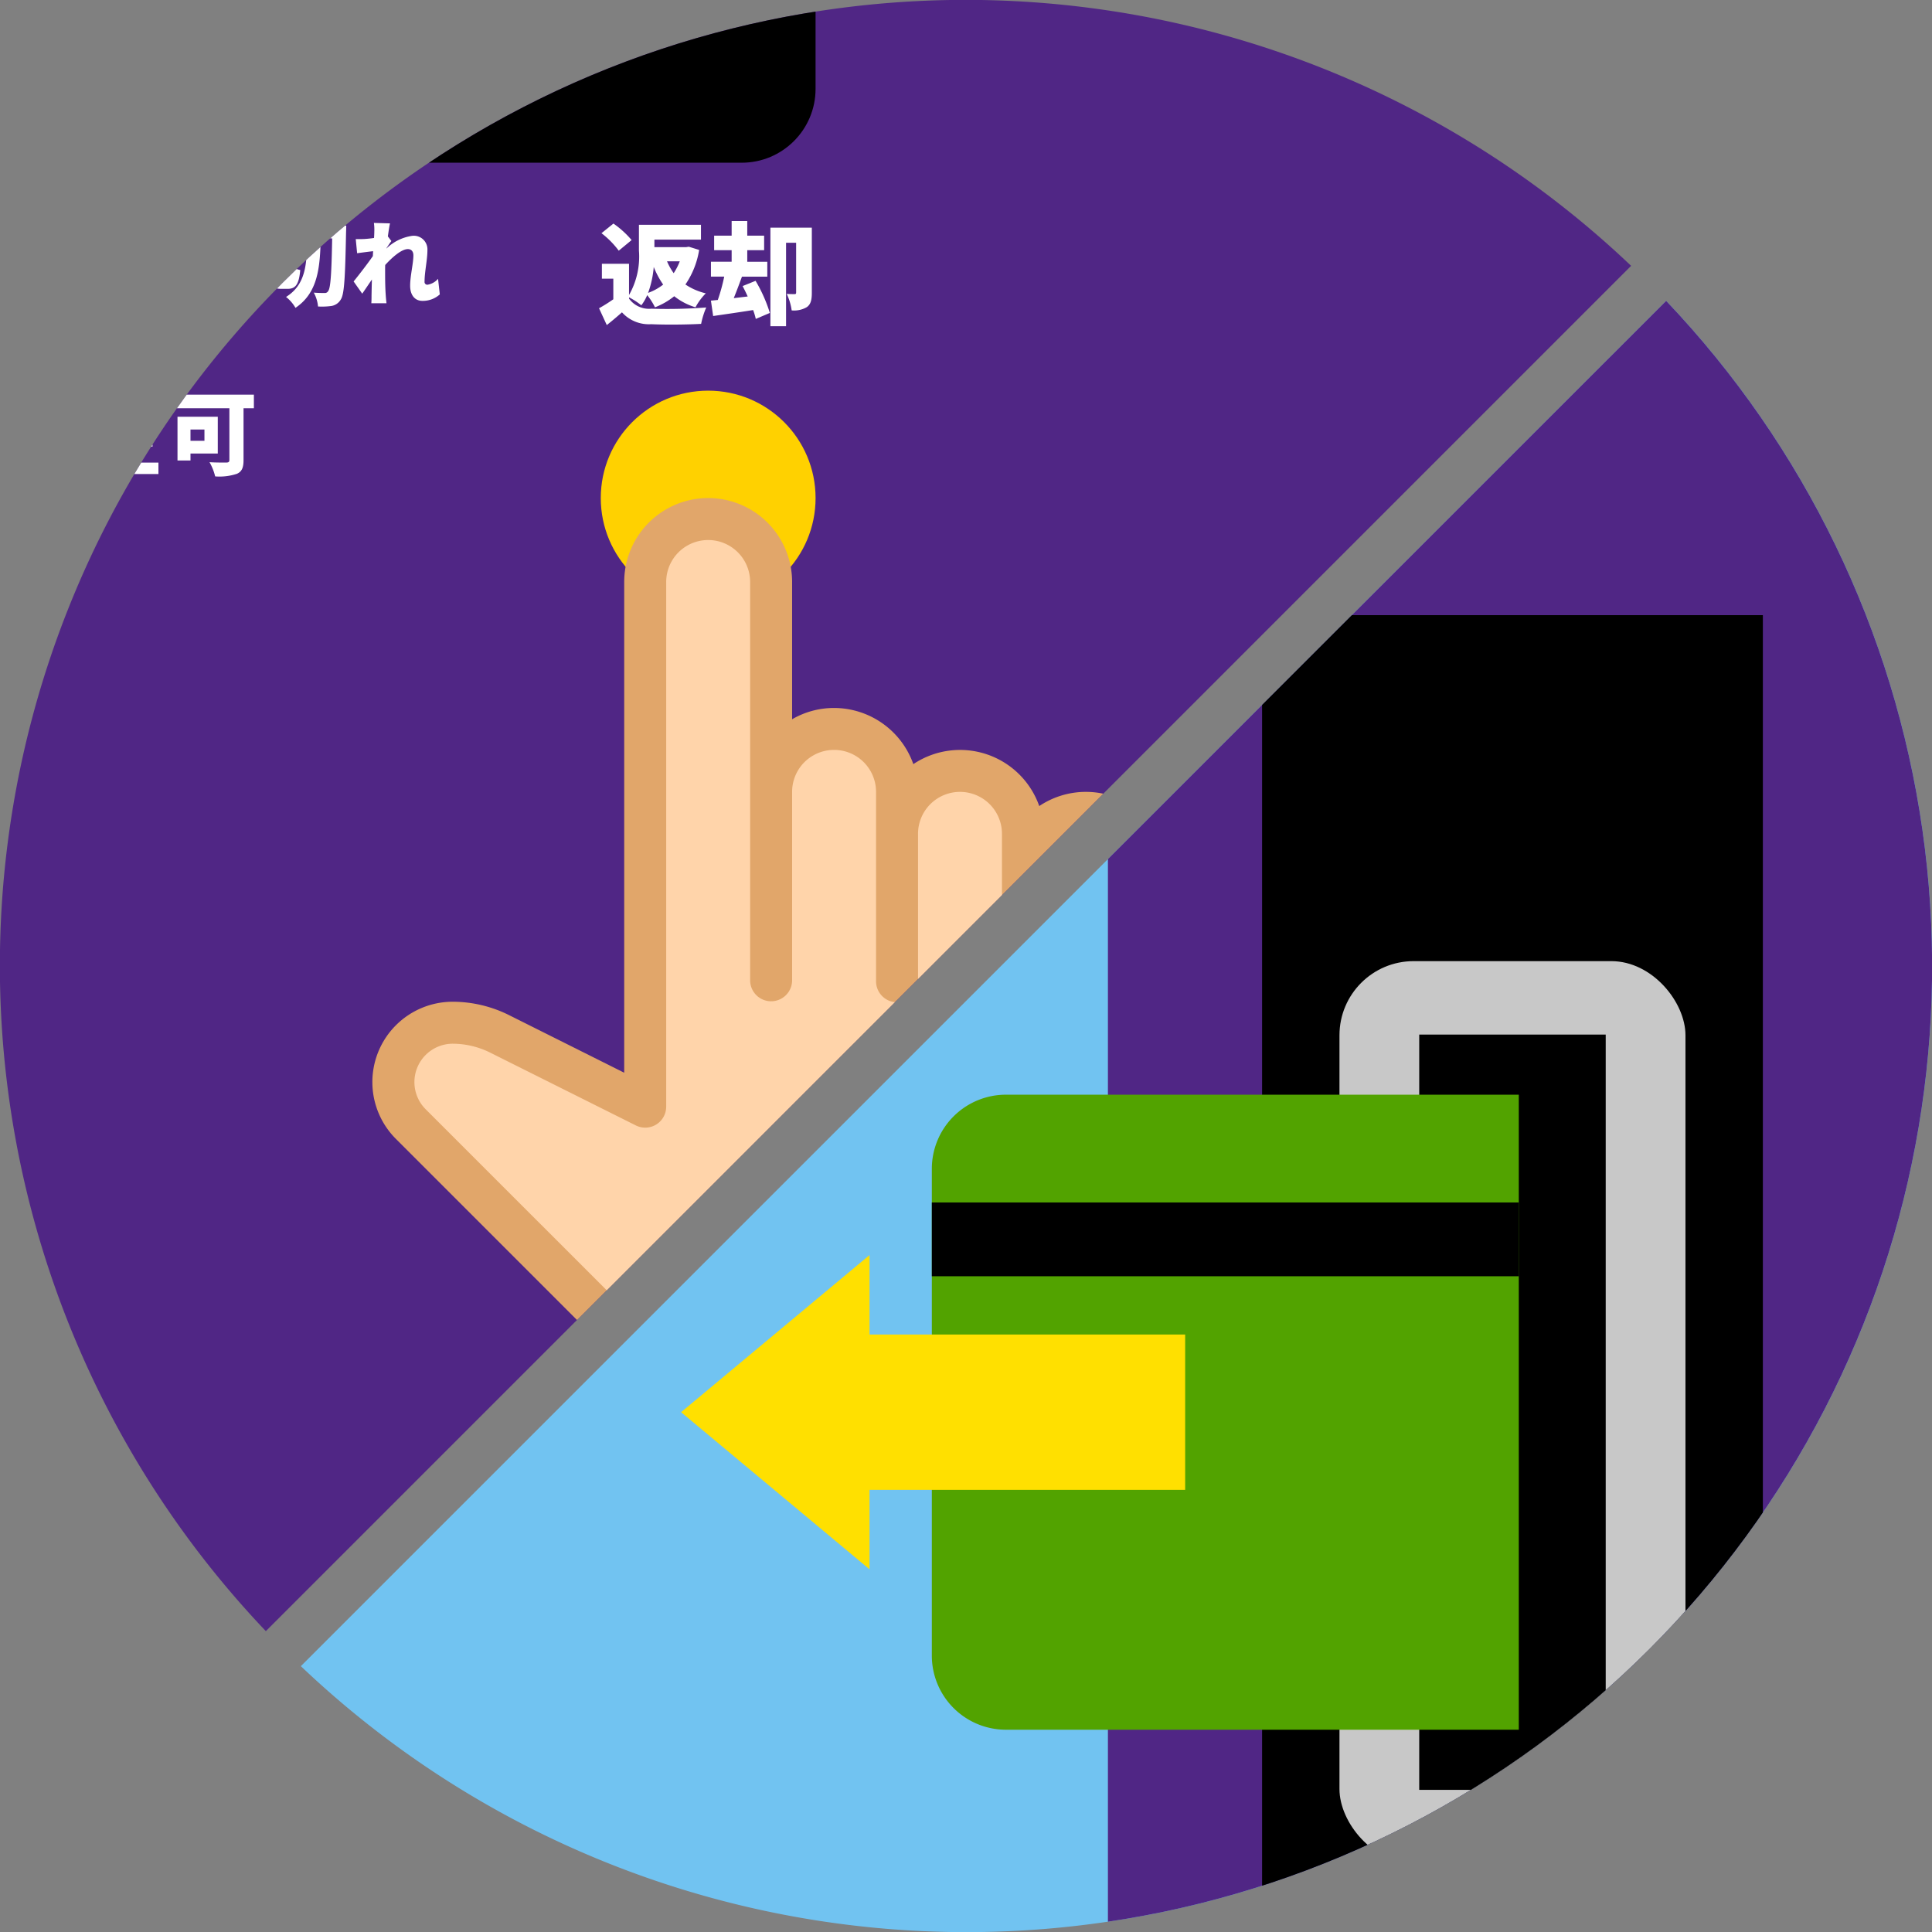 <svg xmlns="http://www.w3.org/2000/svg" xmlns:xlink="http://www.w3.org/1999/xlink" viewBox="0 0 156 156">
  <rect x="0" y="0" width="156" height="156" fill="#808080" stroke="none"/>
  <defs>
    <style>
      .cls-1 {
        fill: none;
      }

      .cls-2 {
        fill: #502685;
      }

      .cls-3 {
        fill: #71c3f1;
      }

      .cls-4 {
        clip-path: url(#clip-path);
      }

      .cls-5 {
        fill: #333;
      }

      .cls-6 {
        fill: #3b2667;
      }

      .cls-7 {
        clip-path: url(#clip-path-2);
      }

      .cls-8 {
        fill: #fff;
      }

      .cls-9 {
        fill: #dacf00;
      }

      .cls-10 {
        fill: #ffd100;
      }

      .cls-11 {
        fill: #e1a66a;
      }

      .cls-12 {
        fill: #ffd4aa;
      }

      .cls-13 {
        clip-path: url(#clip-path-3);
      }

      .cls-14 {
        fill: #c8c8c8;
      }

      .cls-15 {
        fill: #52a300;
      }

      .cls-16 {
        fill: #ffe000;
      }

      .cls-17 {
        clip-path: url(#clip-path-4);
      }
    </style>
    <clipPath id="clip-path">
      <path class="cls-1" d="M-31.465,24.294-141.707,134.535A77.71,77.71,0,0,0-88,156,78,78,0,0,0-10,78,77.71,77.71,0,0,0-31.465,24.294Z"/>
    </clipPath>
    <clipPath id="clip-path-2">
      <path class="cls-2" d="M131.706,21.465A77.977,77.977,0,0,0,21.465,131.707Z"/>
    </clipPath>
    <clipPath id="clip-path-3">
      <path class="cls-3" d="M134.535,24.294,24.293,134.535A77.977,77.977,0,0,0,134.535,24.294Z"/>
    </clipPath>
    <clipPath id="clip-path-4">
      <circle class="cls-1" cx="78" cy="244" r="78"/>
    </clipPath>
  </defs>
  <title>c-enjoy__slot__play--04</title>
  <g id="c-enjoy__slot__play--03">
    <g class="cls-4">
      <g>
        <rect class="cls-5" x="-140.209" y="78.568" width="173.187" height="59.85"/>
        <rect x="-140.209" y="138.419" width="173.187" height="17.394"/>
        <rect x="-124.72" y="78" width="142.21" height="52.624" rx="17.916" ry="17.916"/>
        <rect class="cls-5" x="-140.209" y="130.624" width="173.187" height="7.794"/>
        <rect class="cls-2" x="-140.209" y="37.09" width="173.187" height="59.85"/>
        <rect class="cls-6" x="-133.999" y="7.466" width="160.769" height="59.85"/>
      </g>
    </g>
  </g>
  <g id="c-enjoy__slot__play--04">
    <g>
      <g>
        <path class="cls-2" d="M131.706,21.465A77.977,77.977,0,0,0,21.465,131.707Z"/>
        <g class="cls-7">
          <g>
            <rect x="-13.922" y="-20.605" width="79.775" height="33.743" rx="5.964" ry="5.964"/>
            <g>
              <path class="cls-8" d="M4.9,18.592a6.66,6.66,0,0,0-.351.739,11.912,11.912,0,0,1-.94,1.933,17.566,17.566,0,0,1,1.746,1.6L4.412,23.92a15.185,15.185,0,0,0-1.582-1.6A9.461,9.461,0,0,1,.136,24.568l-1.052-.939A7.961,7.961,0,0,0,1.853,21.51,18.582,18.582,0,0,0-.095,20.144l.783-.933c.567.351,1.291.836,1.9,1.269a8.324,8.324,0,0,0,.724-1.611,6.038,6.038,0,0,0,.193-.761Z"/>
              <path class="cls-8" d="M11.912,19.114l.664.41a3.945,3.945,0,0,0-.291.612,8.67,8.67,0,0,1-.992,1.933c.276.179.522.343.709.478l-.82,1.066c-.18-.156-.426-.343-.694-.537a7,7,0,0,1-2.648,1.783l-1.053-.91a6.229,6.229,0,0,0,2.687-1.566c-.455-.3-.9-.575-1.254-.776l.769-.865c.366.193.821.44,1.269.7a4.787,4.787,0,0,0,.672-1.365H9.01a9.332,9.332,0,0,1-1.962,1.91l-.978-.754a7.069,7.069,0,0,0,2.365-2.41,3.911,3.911,0,0,0,.4-.888l1.306.4c-.164.231-.336.522-.448.717h1.239a3.129,3.129,0,0,0,.6-.06,6.857,6.857,0,0,0-.455-.806l.7-.284c.187.276.448.762.582,1.022Zm.776-1.566a10.541,10.541,0,0,1,.59,1.015l-.7.3a8.245,8.245,0,0,0-.589-1.029Z"/>
              <path class="cls-8" d="M13.541,23.777a3.429,3.429,0,0,0,1.254-1.761,12.255,12.255,0,0,0,.216-2.917,2.873,2.873,0,0,0-.082-.769h1.328a5.912,5.912,0,0,0-.06.754,17.078,17.078,0,0,1-.217,3.23,4.476,4.476,0,0,1-1.335,2.193Zm3.478.149a2.865,2.865,0,0,0,.066-.619V19.024a3.941,3.941,0,0,0-.066-.693h1.343a4.543,4.543,0,0,0-.06.7V22.7a4.184,4.184,0,0,0,1.656-1.425l.694,1A8.611,8.611,0,0,1,18.13,24.3a2.468,2.468,0,0,0-.358.246Z"/>
              <path class="cls-8" d="M23.131,22.293c.112,0,.135-.164.157-.925a2.709,2.709,0,0,0,.955.439c-.1,1.127-.366,1.515-1,1.515h-.53c-.783,0-.978-.328-.978-1.395v-1.09l-.634.119L20.93,19.95l.806-.142V17.95h1.075v1.664l1.32-.239.172.985-1.492.276v1.291c0,.328.007.365.111.365Zm4.828-4.074s-.008.4-.016.537c-.074,3.679-.142,5-.425,5.425a1.067,1.067,0,0,1-.739.522,5.612,5.612,0,0,1-1.1.045,2.84,2.84,0,0,0-.343-1.119c.365.029.687.029.865.029A.3.3,0,0,0,26.5,23.5c.194-.246.269-1.418.321-4.253h-.926c-.052,2.4-.238,4.4-2.037,5.61a3.042,3.042,0,0,0-.761-.88c1.6-1,1.679-2.642,1.709-4.73H23.788v-1.03Z"/>
              <path class="cls-8" d="M35.512,23.771a2.041,2.041,0,0,1-1.41.522c-.59,0-.985-.448-.985-1.224,0-.791.262-1.8.262-2.448,0-.328-.172-.507-.448-.507-.507,0-1.261.656-1.828,1.283-.007.157-.007.313-.007.463,0,.56,0,1.283.052,1.992.008.134.037.455.06.634H29.982C30,24.3,30,23.994,30,23.875c.008-.448.016-.836.03-1.306-.284.41-.582.865-.783,1.142l-.694-.985c.418-.515,1.111-1.41,1.552-2.044l.022-.4c-.381.044-.9.111-1.291.164l-.111-1.142c.238.007.425.007.731-.008.2-.015.47-.037.746-.082.015-.231.021-.418.021-.492A4,4,0,0,0,30.191,18l1.3.037c-.053.231-.112.6-.172,1.052l.283.373c-.1.127-.269.388-.4.582v.022a3.762,3.762,0,0,1,2.074-1.022A1.1,1.1,0,0,1,34.512,20.2c0,.776-.231,1.761-.231,2.537a.223.223,0,0,0,.231.254,1.419,1.419,0,0,0,.858-.478Z"/>
            </g>
            <g>
              <path class="cls-8" d="M50.793,24.114a2,2,0,0,0,1.814.813,41.524,41.524,0,0,0,4.418-.1,6.519,6.519,0,0,0-.412,1.324c-1.135.063-2.915.08-4.032.026a2.928,2.928,0,0,1-2.36-.957c-.367.322-.742.645-1.226,1.028l-.626-1.358a12.832,12.832,0,0,0,1.154-.725V22.5H48.6v-1.2h2.191v2.521a6.259,6.259,0,0,0,.8-3.586V18.15H56.6v1.2H52.84v.607h2.549l.232-.035.832.259a6.848,6.848,0,0,1-1.109,2.79,5.033,5.033,0,0,0,1.646.715,4.751,4.751,0,0,0-.832,1.127,5.153,5.153,0,0,1-1.717-.894,5.738,5.738,0,0,1-1.556.894,5.164,5.164,0,0,0-.626-.983,3.722,3.722,0,0,1-.474.822,5.826,5.826,0,0,0-.992-.644Zm-.832-3.872a7.112,7.112,0,0,0-1.395-1.412l.966-.778A7.626,7.626,0,0,1,51,19.384Zm3.586,2.736a7.112,7.112,0,0,1-.76-1.422,8.017,8.017,0,0,1-.456,2.093A4.329,4.329,0,0,0,53.547,22.979Zm.313-1.878a4.786,4.786,0,0,0,.537.957,4.828,4.828,0,0,0,.491-.957Z"/>
              <path class="cls-8" d="M61.009,22.675a12.132,12.132,0,0,1,1.153,2.593l-1.136.483a5.155,5.155,0,0,0-.215-.716c-1.117.179-2.307.349-3.228.482l-.179-1.242.555-.054a15.14,15.14,0,0,0,.519-1.887H57.405v-1.2h1.672V20.2H57.664V19.026h1.413V17.846h1.261v1.181H61.7V20.2H60.338v.939h1.618v1.2H59.909c-.215.59-.447,1.207-.662,1.734l1.127-.134c-.135-.295-.277-.581-.411-.841Zm4.542.975c0,.545-.08.93-.411,1.153a2.033,2.033,0,0,1-1.216.26,4.5,4.5,0,0,0-.4-1.333c.241.019.536.019.635.019s.125-.036.125-.135V19.6h-.813v6.742H62.207V18.383h3.344Z"/>
            </g>
            <g>
              <path class="cls-9" d="M10.5-8.184,9.08-6.936,8.107-8.061l.2-1.471,2.736-2.4ZM12.239,4.741l-1.667,1.47L9.31,5l1.029-7.127,1.654-1.4,1.229,1.468ZM13.685-5.706,12.052-4.283,10.82-5.729l.97-6.885,1.641-1.4,1.242,1.453Z"/>
              <path class="cls-9" d="M21.9,2.989,20.276,4.437,19.032,2.991l.713-5.1,1.648-1.418L22.61-2.1Zm1.244-8.719L21.516-4.283,20.27-5.68l.689-5.118,1.649-1.445L23.852-10.8Zm5.75,10.5L27.271,6.211h-5.45L20.579,4.766l1.647-1.419h5.45Zm2.459-17.338L29.7-11.153H24.255l-1.217-1.419,1.622-1.445h5.45ZM30.972,2.991,29.323,4.437,28.08,2.989l.707-5.066,1.628-1.446,1.246,1.4ZM32.187-5.7,30.538-4.283,29.32-5.707l.711-5.089,1.624-1.447L32.9-10.8Z"/>
              <path class="cls-9" d="M36.475,2.989,34.852,4.437,33.607,2.991l.713-5.1,1.648-1.418L37.186-2.1Zm1.244-8.719L36.091-4.283l-1.246-1.4.689-5.118,1.649-1.445L38.427-10.8Zm5.75,10.5L41.847,6.211H36.4L35.154,4.766,36.8,3.347h5.45Zm2.459-17.338-1.648,1.419H38.83l-1.217-1.419,1.622-1.445h5.45ZM45.547,2.991,43.9,4.437,42.655,2.989l.707-5.066L44.99-3.523l1.246,1.4ZM46.762-5.7,45.113-4.283,43.9-5.707l.711-5.089,1.624-1.447L47.474-10.8Z"/>
            </g>
            <circle class="cls-10" cx="57.182" cy="40.216" r="8.672"/>
            <g>
              <path class="cls-8" d="M2.875,31.778a6.158,6.158,0,0,0,2.88,5.716,5.638,5.638,0,0,0-.873.955,6.132,6.132,0,0,1-2.634-3.462A6.532,6.532,0,0,1-.4,38.464a7.658,7.658,0,0,0-.992-.888,5.378,5.378,0,0,0,2.761-4.06l.537.1c-.045-.254-.074-.5-.1-.731H.158v-1.1Z"/>
              <path class="cls-8" d="M12.017,36.322c-.261.366-.522.746-.746,1.03h1.522v.925H6.473v-.925H7.809a6,6,0,0,0-.56-1.06l.552-.231H6.868v-.926H9v-.6H7.719v-.328a10.19,10.19,0,0,1-1.044.649A4.357,4.357,0,0,0,6,33.979a7.692,7.692,0,0,0,2.992-2.626h1.135a7.122,7.122,0,0,0,3.163,2.537,5.473,5.473,0,0,0-.716.977,10.608,10.608,0,0,1-1.082-.679v.351H10.159v.6h2.156v.926H11.293Zm-3.8-.261A4.674,4.674,0,0,1,8.8,37.113l-.545.239H9V36.062ZM10.733,33.6A7.53,7.53,0,0,1,9.6,32.413,7.042,7.042,0,0,1,8.5,33.6Zm-.574,2.462v1.291h.552l-.4-.164a7.06,7.06,0,0,0,.619-1.127Z"/>
              <path class="cls-8" d="M20.5,32.965h-.836v4.193c0,.612-.142.926-.537,1.1a4.477,4.477,0,0,1-1.754.209,4.437,4.437,0,0,0-.455-1.148c.5.037,1.179.029,1.358.029s.246-.052.246-.209V32.965H13.683v-1.1H20.5Zm-5.119,3.656v.56H14.332V33.651h3.253v2.97Zm0-1.94v.911h1.127v-.911Z"/>
            </g>
            <g>
              <path class="cls-11" d="M87.684,63.94a6.756,6.756,0,0,0-3.769,1.146A6.779,6.779,0,0,0,73.748,61.7a6.8,6.8,0,0,0-6.4-4.535,6.724,6.724,0,0,0-3.389.912V46.994a6.778,6.778,0,0,0-13.557,0V86.617l-9.317-4.66a10.214,10.214,0,0,0-4.545-1.071,6.487,6.487,0,0,0-4.575,11.072l21.914,21.914a26.058,26.058,0,0,0,18.552,7.683,22.055,22.055,0,0,0,22.03-22.03V70.719A6.785,6.785,0,0,0,87.684,63.94Z"/>
              <path class="cls-12" d="M91.074,99.527a18.663,18.663,0,0,1-18.644,18.64,22.666,22.666,0,0,1-16.149-6.694L34.362,89.559a3.1,3.1,0,0,1,2.179-5.284,6.818,6.818,0,0,1,3.03.715l11.771,5.884a1.694,1.694,0,0,0,2.45-1.515V46.994a3.389,3.389,0,0,1,6.778,0v32.2a1.695,1.695,0,0,0,3.389,0V63.94a3.389,3.389,0,0,1,6.778,0V79.192a1.695,1.695,0,1,0,3.389,0V67.33a3.389,3.389,0,1,1,6.778,0V79.192a1.695,1.695,0,0,0,3.389,0V70.719a3.389,3.389,0,1,1,6.778,0Z"/>
            </g>
          </g>
        </g>
      </g>
      <g>
        <path class="cls-3" d="M134.535,24.294,24.293,134.535A77.977,77.977,0,0,0,134.535,24.294Z"/>
        <g class="cls-13">
          <g>
            <g>
              <rect class="cls-2" x="89.46" y="12" width="95.873" height="177.005"/>
              <rect x="101.908" y="49.67" width="40.435" height="128.715"/>
              <g>
                <rect class="cls-14" x="108.156" y="77.608" width="27.938" height="72.838" rx="5.987" ry="5.987"/>
                <rect x="114.596" y="83.535" width="15.058" height="60.986"/>
                <path class="cls-15" d="M79.289,90.33h39.3a5.987,5.987,0,0,1,5.987,5.987v41.408a0,0,0,0,1,0,0H73.3a0,0,0,0,1,0,0V96.317A5.987,5.987,0,0,1,79.289,90.33Z" transform="translate(-15.089 212.967) rotate(-90)"/>
              </g>
              <polygon class="cls-16" points="54.994 114.028 70.21 101.342 70.21 107.758 95.696 107.758 95.696 120.297 70.21 120.297 70.21 126.713 54.994 114.028"/>
            </g>
            <rect x="75.242" y="97.094" width="47.395" height="5.958"/>
          </g>
        </g>
      </g>
    </g>
  </g>
  <g id="c-enjoy__slot__replay--04">
    <g class="cls-17">
      <rect class="cls-6" x="7.915" y="116.458" width="240.313" height="89.462"/>
    </g>
  </g>
</svg>
